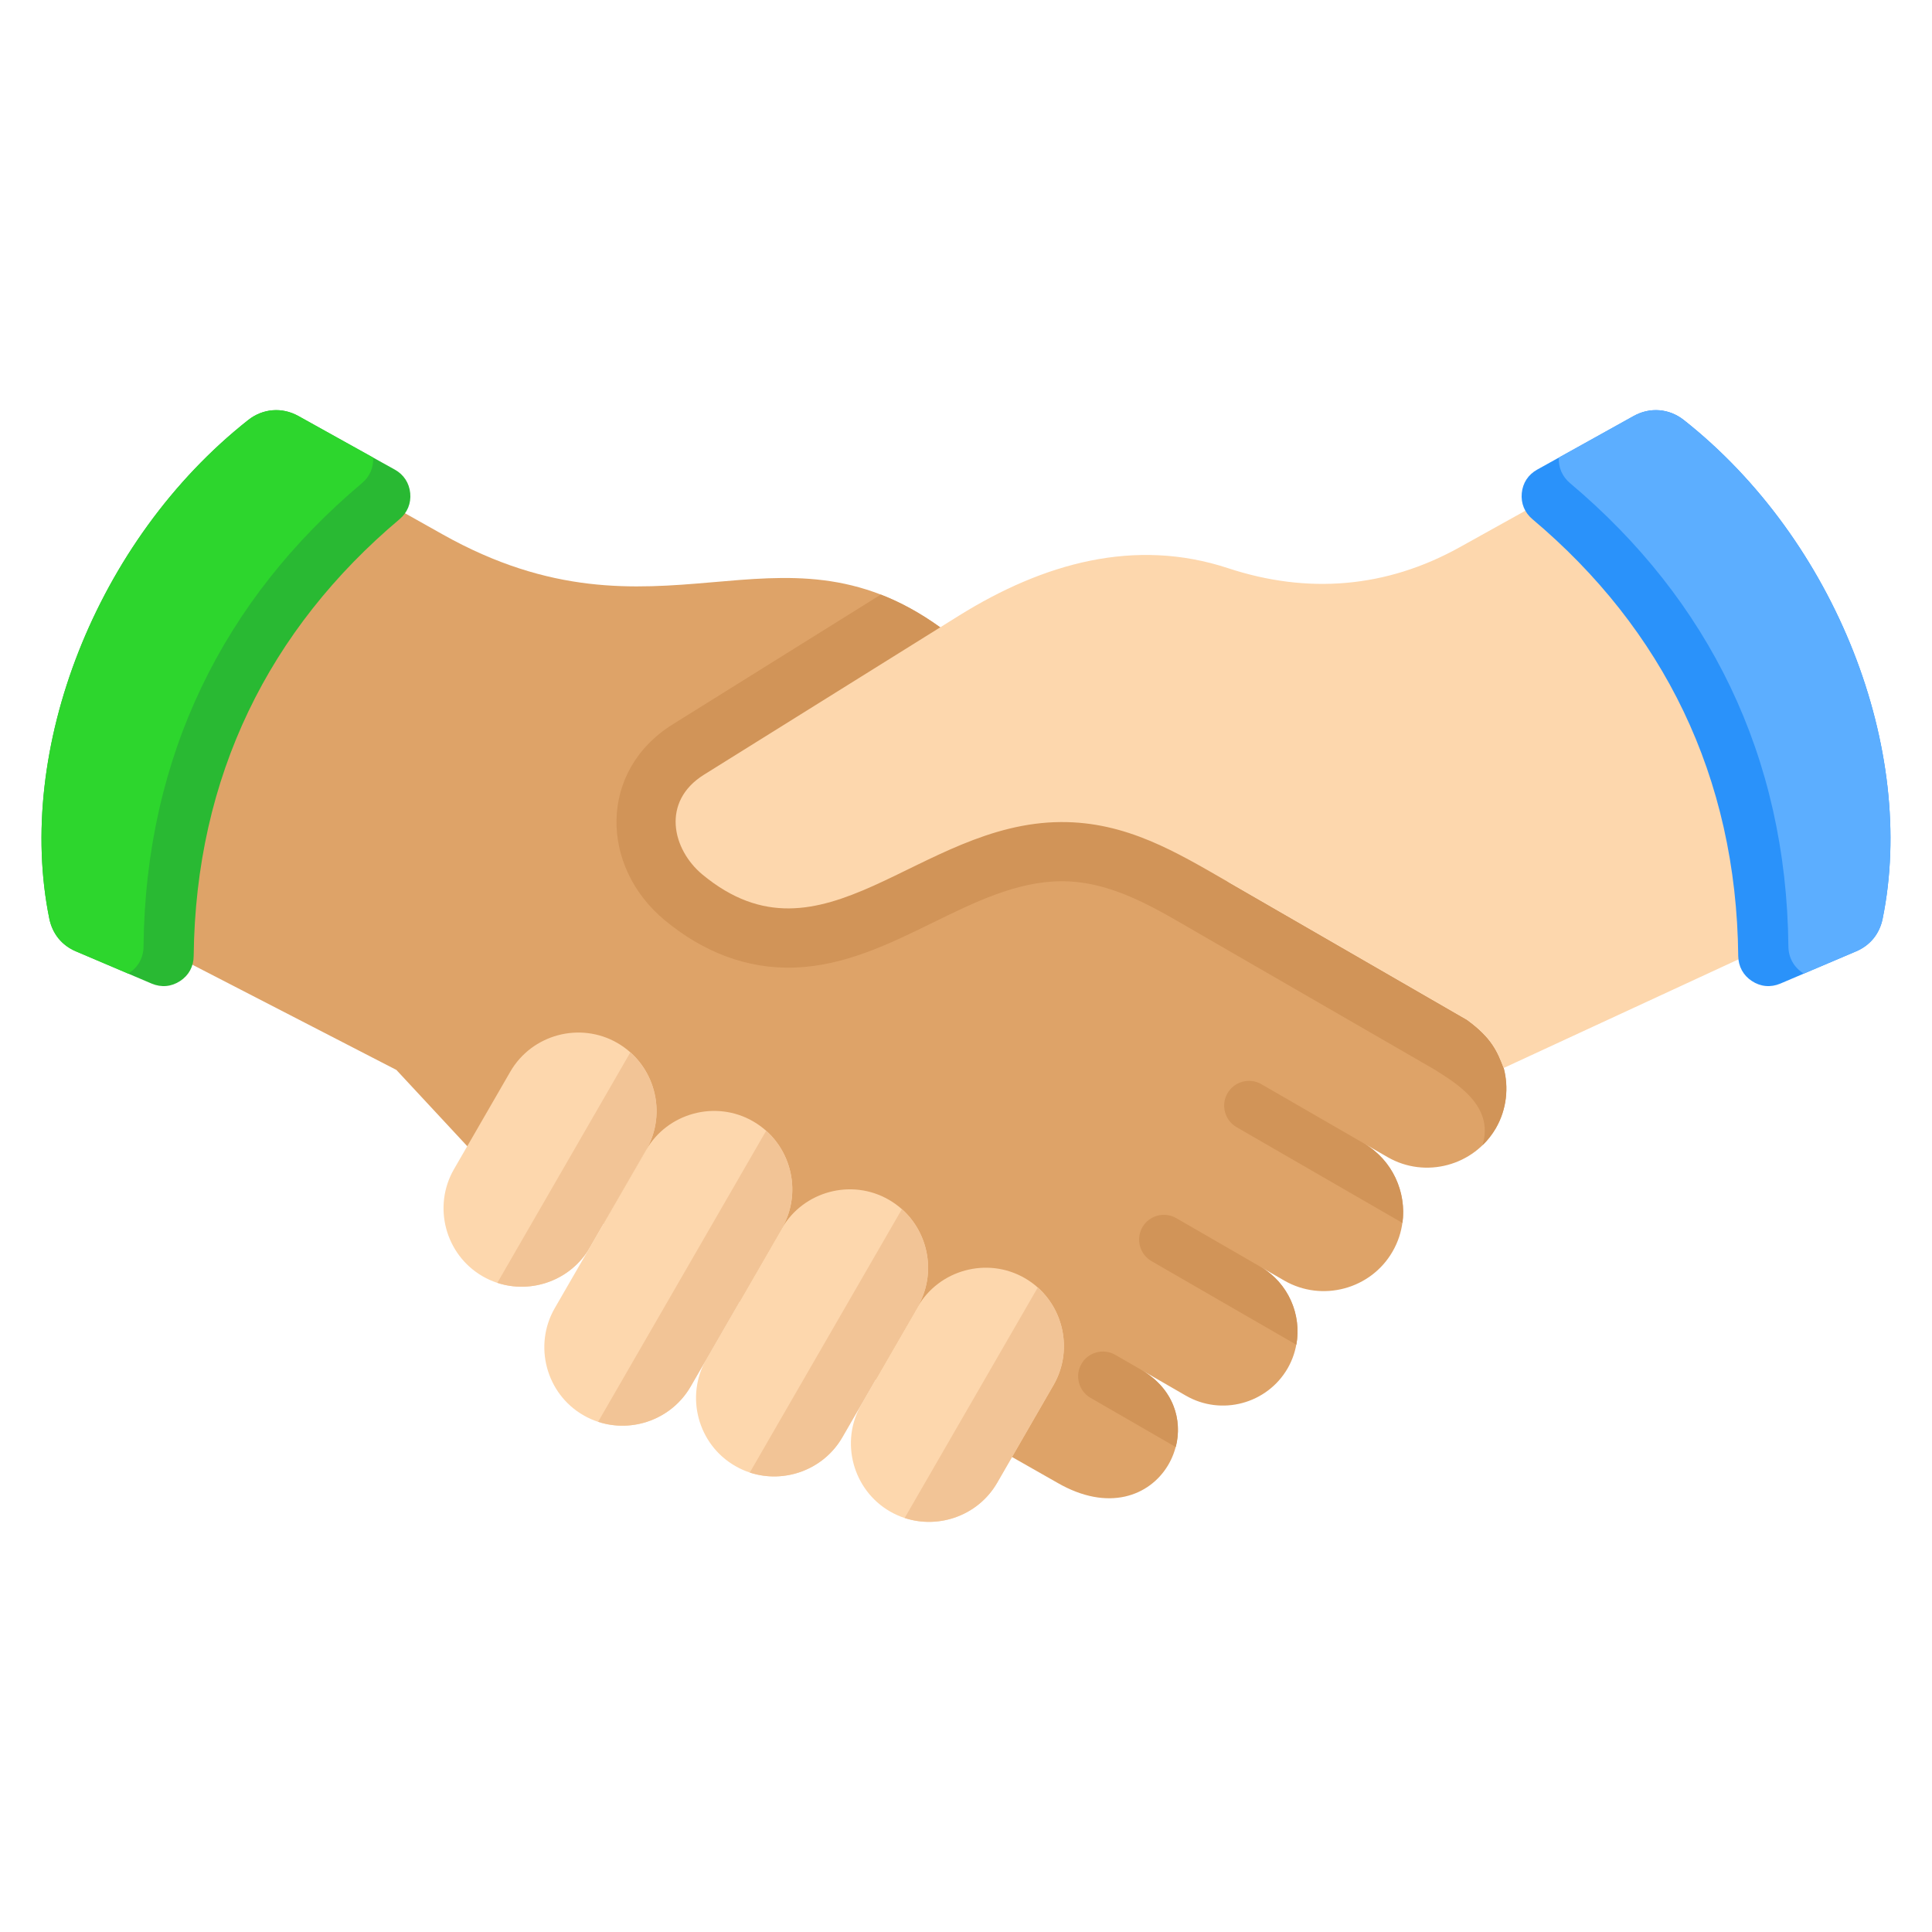 <svg width="24" height="24" viewBox="0 0 24 24" fill="none" xmlns="http://www.w3.org/2000/svg">
<path fill-rule="evenodd" clip-rule="evenodd" d="M12.154 17.862L13.136 18.42C14.404 19.152 15.17 17.596 14.18 17.019L14.731 17.337C15.172 17.592 15.74 17.439 15.995 16.999C16.248 16.56 16.097 15.992 15.659 15.737L15.954 15.908C16.423 16.178 17.029 16.016 17.299 15.547C17.569 15.08 17.408 14.476 16.943 14.204L16.944 14.205L17.237 14.374C17.706 14.645 18.311 14.482 18.582 14.014C18.717 13.78 18.743 13.51 18.679 13.267C18.602 13.068 18.535 12.894 18.222 12.668L15.263 10.96C13.697 9.704 12.849 8.981 11.68 7.793C9.647 6.332 8.185 8.149 5.496 6.637L3.583 5.562C1.877 6.952 0.908 8.693 1.509 11.53L4.924 13.291L5.805 14.239L12.154 17.862L12.154 17.862Z" fill="#DEA368"/>
<path fill-rule="evenodd" clip-rule="evenodd" d="M18.416 14.227C18.48 14.166 18.536 14.094 18.583 14.014C18.717 13.78 18.744 13.51 18.68 13.267C18.603 13.068 18.535 12.894 18.222 12.668L15.263 10.96C13.697 9.704 12.85 8.981 11.68 7.793C11.427 7.611 11.182 7.479 10.942 7.386L8.357 8.998C7.431 9.576 7.454 10.765 8.257 11.431C8.725 11.818 9.269 12.043 9.882 12.019C11.107 11.971 12.072 10.954 13.183 10.947C13.817 10.944 14.366 11.291 14.895 11.597L17.82 13.286C18.071 13.446 18.569 13.73 18.416 14.227L18.416 14.227Z" fill="#D19458"/>
<path fill-rule="evenodd" clip-rule="evenodd" d="M14.606 17.976C14.693 17.64 14.579 17.25 14.181 17.019L14.733 17.337L14.734 17.338L13.854 16.83C13.708 16.746 13.518 16.796 13.434 16.943C13.349 17.09 13.4 17.279 13.546 17.364L14.606 17.976H14.606Z" fill="#D19458"/>
<path fill-rule="evenodd" clip-rule="evenodd" d="M16.104 16.705C16.172 16.332 16.005 15.938 15.66 15.737L15.955 15.908L15.955 15.908L14.612 15.132C14.465 15.047 14.276 15.098 14.191 15.245C14.107 15.392 14.158 15.581 14.304 15.666L16.104 16.705L16.104 16.705Z" fill="#D19458"/>
<path fill-rule="evenodd" clip-rule="evenodd" d="M17.422 15.192C17.475 14.808 17.297 14.411 16.945 14.205L15.669 13.468C15.522 13.383 15.333 13.434 15.248 13.581C15.163 13.727 15.214 13.917 15.361 14.002L17.422 15.192L17.422 15.192Z" fill="#D19458"/>
<path fill-rule="evenodd" clip-rule="evenodd" d="M5.639 14.525C5.372 14.989 5.532 15.587 5.996 15.855C6.459 16.122 7.059 15.961 7.326 15.498L8.026 14.286C8.294 13.822 8.133 13.224 7.669 12.956C7.206 12.689 6.607 12.849 6.339 13.313L5.639 14.525H5.639Z" fill="#FDD7AD"/>
<path fill-rule="evenodd" clip-rule="evenodd" d="M6.178 15.936C6.606 16.077 7.093 15.903 7.327 15.498L8.027 14.286C8.261 13.881 8.168 13.373 7.831 13.072L6.178 15.936Z" fill="#F2C496"/>
<path fill-rule="evenodd" clip-rule="evenodd" d="M10.7 17.446C10.432 17.91 10.593 18.508 11.056 18.776C11.52 19.043 12.119 18.883 12.387 18.419L13.086 17.207C13.354 16.744 13.194 16.145 12.73 15.877C12.267 15.61 11.667 15.771 11.4 16.234L10.7 17.446L10.7 17.446Z" fill="#FDD7AD"/>
<path fill-rule="evenodd" clip-rule="evenodd" d="M11.238 18.857C11.666 18.998 12.154 18.824 12.387 18.42L13.087 17.207C13.321 16.802 13.228 16.294 12.892 15.993L11.238 18.857Z" fill="#F2C496"/>
<path fill-rule="evenodd" clip-rule="evenodd" d="M8.776 16.881C8.508 17.345 8.669 17.944 9.133 18.211C9.596 18.479 10.195 18.318 10.463 17.855L11.399 16.234C11.667 15.77 11.506 15.171 11.042 14.904C10.579 14.636 9.98 14.797 9.712 15.26L8.776 16.881V16.881Z" fill="#FDD7AD"/>
<path fill-rule="evenodd" clip-rule="evenodd" d="M9.315 18.293C9.743 18.433 10.23 18.26 10.464 17.855L11.4 16.234C11.634 15.828 11.541 15.32 11.204 15.02L9.314 18.293H9.315Z" fill="#F2C496"/>
<path fill-rule="evenodd" clip-rule="evenodd" d="M6.891 16.251C6.624 16.715 6.784 17.314 7.248 17.581C7.711 17.849 8.311 17.688 8.578 17.225L9.712 15.26C9.98 14.796 9.82 14.198 9.356 13.93C8.893 13.662 8.293 13.823 8.026 14.286L6.891 16.251Z" fill="#FDD7AD"/>
<path fill-rule="evenodd" clip-rule="evenodd" d="M7.43 17.662C7.857 17.803 8.343 17.63 8.578 17.227L9.713 15.26C9.947 14.855 9.854 14.347 9.518 14.046L7.43 17.662Z" fill="#F2C496"/>
<path fill-rule="evenodd" clip-rule="evenodd" d="M22.431 11.531L18.679 13.267C18.602 13.068 18.535 12.894 18.222 12.668L15.263 10.96C14.616 10.587 13.992 10.207 13.178 10.212C11.407 10.222 10.218 12.099 8.726 10.864C8.351 10.553 8.21 9.957 8.746 9.623L11.909 7.65C12.965 6.992 14.101 6.678 15.255 7.058C16.244 7.384 17.221 7.305 18.131 6.799L20.356 5.562C22.274 6.887 23.113 9.301 22.431 11.531L22.431 11.531Z" fill="#FDD7AD"/>
<path fill-rule="evenodd" clip-rule="evenodd" d="M23.055 11.819L22.115 12.219C21.996 12.269 21.871 12.258 21.763 12.187C21.655 12.117 21.595 12.006 21.593 11.877C21.571 9.644 20.657 7.814 19.036 6.449C18.939 6.367 18.892 6.253 18.904 6.126C18.916 5.999 18.984 5.896 19.095 5.834L20.294 5.168C20.497 5.055 20.734 5.074 20.916 5.217C22.812 6.713 23.814 9.323 23.386 11.414C23.348 11.601 23.231 11.745 23.055 11.819Z" fill="#2A92FA"/>
<path fill-rule="evenodd" clip-rule="evenodd" d="M23.055 11.819L22.408 12.094C22.404 12.092 22.4 12.09 22.396 12.087C22.282 12.012 22.218 11.895 22.216 11.758C22.193 9.391 21.224 7.45 19.505 6.003C19.408 5.922 19.359 5.81 19.364 5.685L20.294 5.167C20.497 5.055 20.734 5.074 20.916 5.217C22.812 6.713 23.814 9.323 23.387 11.414C23.348 11.601 23.231 11.745 23.055 11.819Z" fill="#5CAEFF"/>
<path fill-rule="evenodd" clip-rule="evenodd" d="M0.945 11.819L1.885 12.219C2.004 12.269 2.129 12.258 2.237 12.187C2.345 12.117 2.405 12.006 2.406 11.877C2.429 9.644 3.343 7.814 4.964 6.449C5.061 6.367 5.108 6.253 5.096 6.126C5.083 5.999 5.016 5.896 4.905 5.834L3.706 5.168C3.503 5.055 3.266 5.074 3.084 5.217C1.188 6.713 0.186 9.323 0.613 11.414C0.652 11.601 0.769 11.745 0.945 11.819Z" fill="#29B933"/>
<path fill-rule="evenodd" clip-rule="evenodd" d="M0.945 11.819L1.592 12.094C1.596 12.092 1.6 12.09 1.604 12.087C1.718 12.012 1.782 11.895 1.783 11.758C1.807 9.391 2.776 7.45 4.495 6.003C4.592 5.922 4.641 5.81 4.636 5.685L3.706 5.167C3.503 5.055 3.266 5.074 3.084 5.217C1.188 6.713 0.186 9.323 0.613 11.414C0.652 11.601 0.769 11.745 0.945 11.819Z" fill="#2DD62D"/>
</svg>
